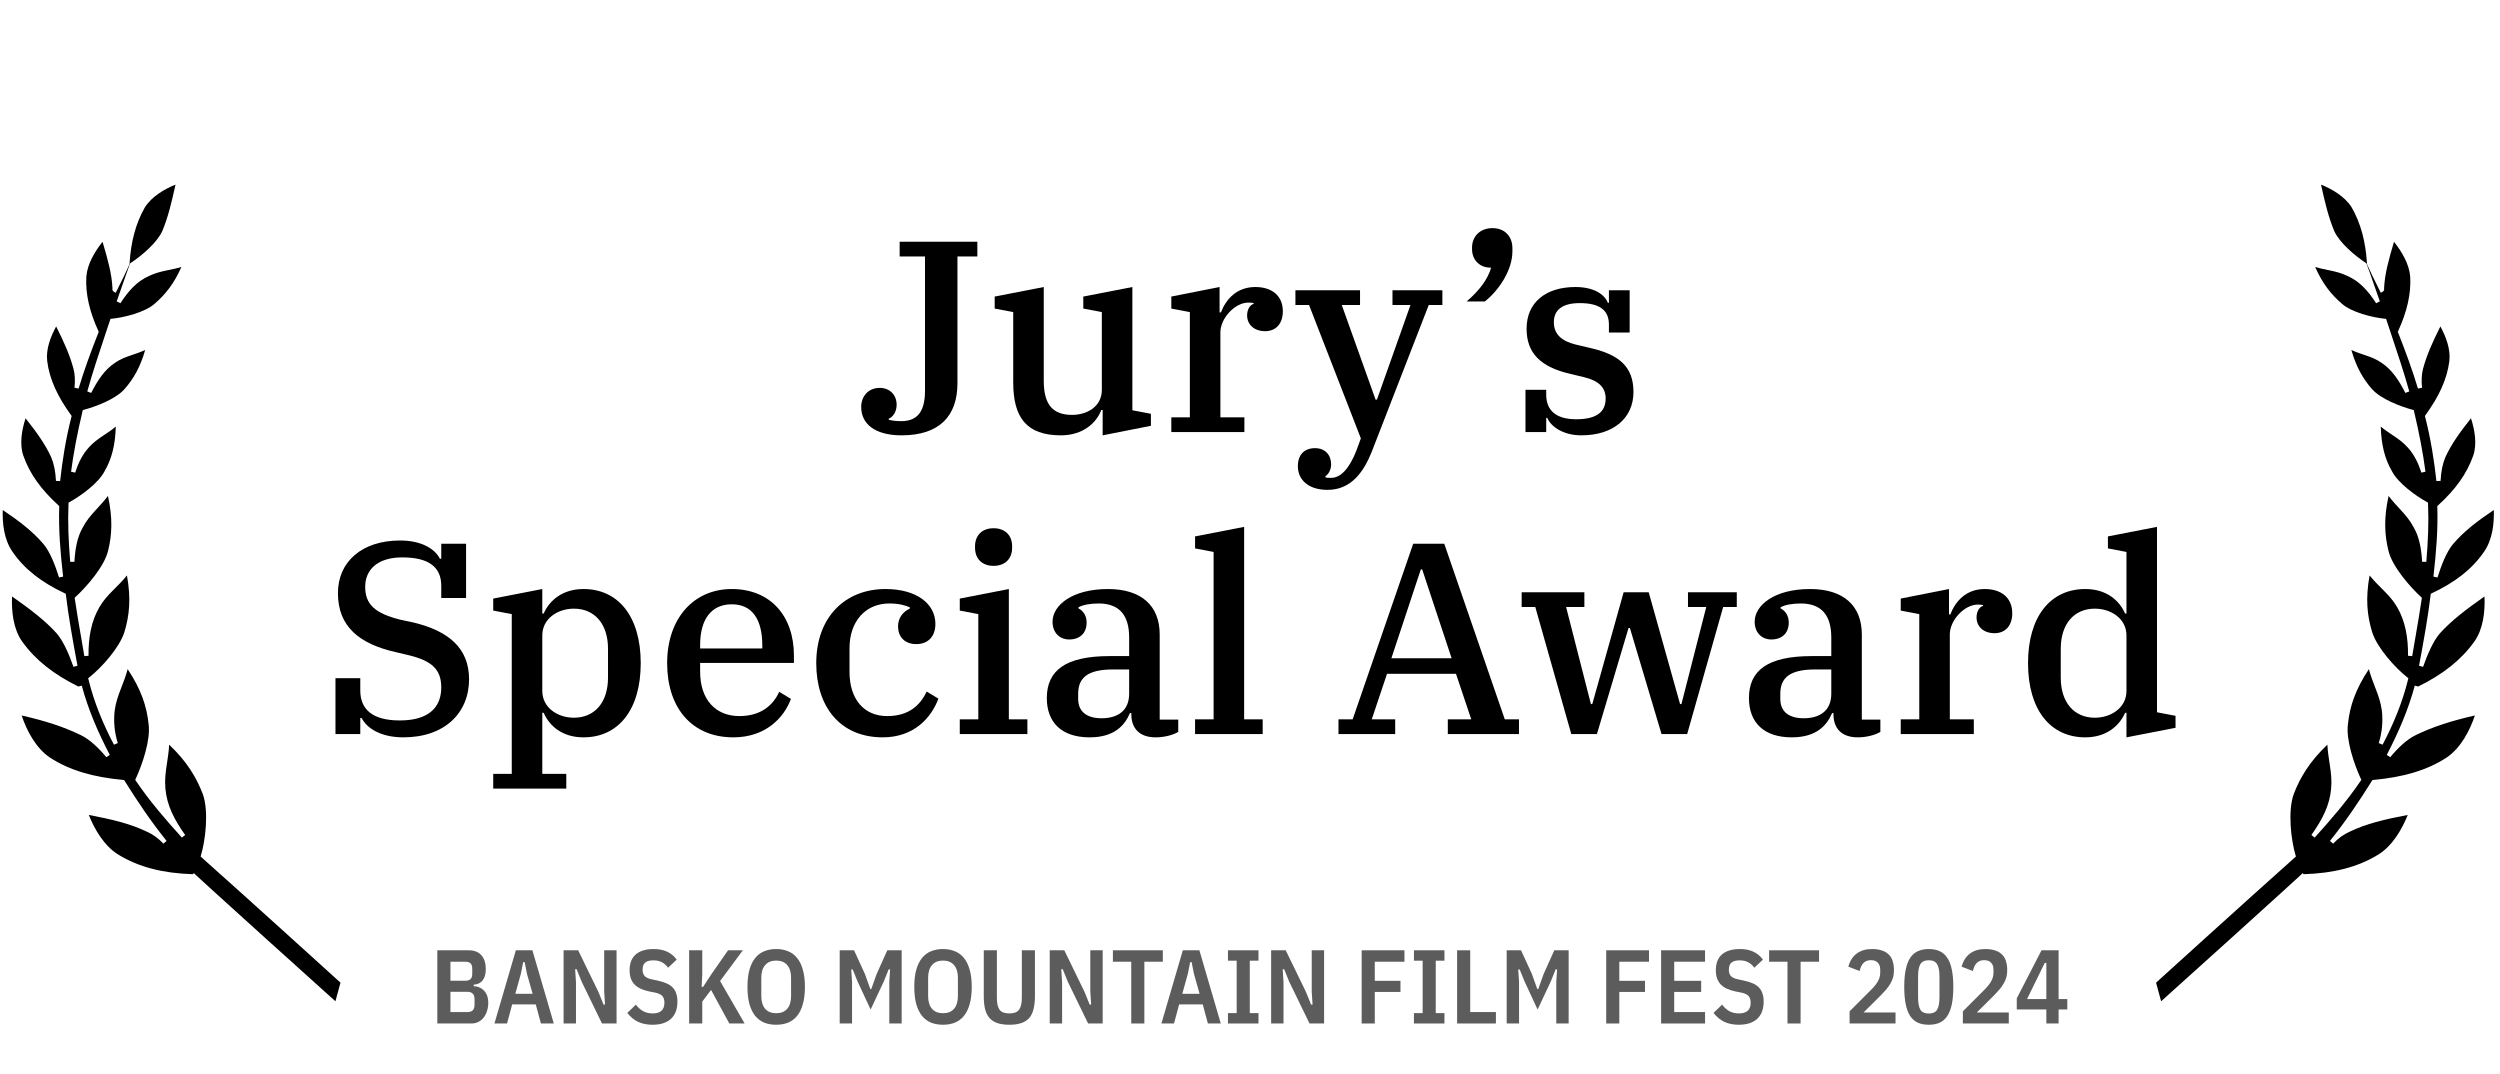 <?xml version="1.0" encoding="UTF-8"?>
<svg xmlns="http://www.w3.org/2000/svg" width="298" height="128" viewBox="0 0 298 128" fill="none">
  <path d="M52.13 113.275H55.842C56.526 113.275 57.038 113.471 57.38 113.863C57.73 114.254 57.905 114.804 57.905 115.513C57.905 116.088 57.784 116.533 57.542 116.85C57.301 117.167 56.942 117.342 56.467 117.375V117.563C56.726 117.563 56.959 117.613 57.167 117.713C57.384 117.804 57.567 117.938 57.717 118.113C57.876 118.279 57.996 118.483 58.08 118.725C58.163 118.958 58.205 119.217 58.205 119.5C58.205 119.858 58.155 120.192 58.055 120.5C57.963 120.8 57.83 121.063 57.655 121.288C57.48 121.513 57.267 121.688 57.017 121.813C56.776 121.938 56.501 122 56.192 122H52.13V113.275ZM53.692 120.638H55.742C56.001 120.638 56.201 120.571 56.342 120.438C56.492 120.296 56.567 120.063 56.567 119.738V119.125C56.567 118.8 56.492 118.571 56.342 118.438C56.201 118.296 56.001 118.225 55.742 118.225H53.692V120.638ZM53.692 116.9H55.492C55.742 116.9 55.938 116.838 56.08 116.713C56.221 116.588 56.292 116.371 56.292 116.063V115.475C56.292 115.167 56.221 114.95 56.08 114.825C55.938 114.7 55.742 114.638 55.492 114.638H53.692V116.9Z" fill="black" fill-opacity="0.64"></path>
  <path d="M64.476 122L63.863 119.725H61.051L60.438 122H58.938L61.488 113.275H63.463L66.013 122H64.476ZM62.813 116.075L62.538 114.688H62.363L62.088 116.075L61.426 118.463H63.488L62.813 116.075Z" fill="black" fill-opacity="0.64"></path>
  <path d="M69.344 117.038L68.731 115.525H68.556L68.656 117.088V122H67.181V113.275H68.919L71.331 118.238L71.944 119.75H72.119L72.019 118.188V113.275H73.494V122H71.756L69.344 117.038Z" fill="black" fill-opacity="0.64"></path>
  <path d="M77.773 122.15C77.123 122.15 76.548 122.033 76.048 121.8C75.557 121.558 75.132 121.204 74.773 120.738L75.798 119.75C76.048 120.092 76.34 120.354 76.673 120.538C77.007 120.713 77.382 120.8 77.798 120.8C78.732 120.8 79.198 120.375 79.198 119.525C79.198 119.175 79.115 118.908 78.948 118.725C78.782 118.542 78.507 118.408 78.123 118.325L77.361 118.175C76.569 118.008 75.986 117.725 75.611 117.325C75.236 116.925 75.048 116.367 75.048 115.65C75.048 114.817 75.294 114.188 75.786 113.763C76.286 113.338 76.994 113.125 77.911 113.125C78.536 113.125 79.069 113.229 79.511 113.437C79.961 113.638 80.344 113.954 80.661 114.388L79.636 115.35C79.419 115.058 79.173 114.842 78.898 114.7C78.623 114.55 78.286 114.475 77.886 114.475C77.444 114.475 77.119 114.563 76.911 114.738C76.702 114.913 76.598 115.196 76.598 115.588C76.598 115.913 76.677 116.163 76.836 116.338C77.002 116.513 77.269 116.642 77.636 116.725L78.398 116.888C78.823 116.979 79.182 117.092 79.473 117.225C79.773 117.358 80.015 117.525 80.198 117.725C80.39 117.925 80.527 118.163 80.611 118.438C80.702 118.704 80.748 119.021 80.748 119.388C80.748 120.288 80.49 120.975 79.973 121.45C79.465 121.917 78.732 122.15 77.773 122.15Z" fill="black" fill-opacity="0.64"></path>
  <path d="M84.76 118L83.71 119.388V122H82.147V113.275H83.71V116.125L83.635 117.638H83.809L84.797 116.125L86.784 113.275H88.547L85.835 116.938L88.76 122H86.934L84.76 118Z" fill="black" fill-opacity="0.64"></path>
  <path d="M92.522 122.15C91.997 122.15 91.522 122.067 91.097 121.9C90.681 121.725 90.322 121.458 90.022 121.1C89.731 120.733 89.501 120.267 89.335 119.7C89.177 119.125 89.097 118.438 89.097 117.638C89.097 116.838 89.177 116.154 89.335 115.588C89.501 115.013 89.731 114.546 90.022 114.188C90.322 113.821 90.681 113.554 91.097 113.388C91.522 113.213 91.997 113.125 92.522 113.125C93.047 113.125 93.518 113.213 93.935 113.388C94.36 113.554 94.718 113.821 95.01 114.188C95.31 114.546 95.539 115.013 95.697 115.588C95.864 116.154 95.947 116.838 95.947 117.638C95.947 118.438 95.864 119.125 95.697 119.7C95.539 120.267 95.31 120.733 95.01 121.1C94.718 121.458 94.36 121.725 93.935 121.9C93.518 122.067 93.047 122.15 92.522 122.15ZM92.522 120.775C93.089 120.775 93.526 120.6 93.835 120.25C94.143 119.892 94.297 119.383 94.297 118.725V116.55C94.297 115.892 94.143 115.388 93.835 115.038C93.526 114.679 93.089 114.5 92.522 114.5C91.956 114.5 91.518 114.679 91.21 115.038C90.901 115.388 90.747 115.892 90.747 116.55V118.725C90.747 119.383 90.901 119.892 91.21 120.25C91.518 120.6 91.956 120.775 92.522 120.775Z" fill="black" fill-opacity="0.64"></path>
  <path d="M106.004 117.025L106.104 115.55H105.929L105.354 116.975L103.779 120.338L102.216 116.975L101.641 115.563H101.466L101.566 117.025V122H100.091V113.275H101.804L103.104 116.113L103.741 117.9H103.854L104.491 116.113L105.766 113.275H107.479V122H106.004V117.025Z" fill="black" fill-opacity="0.64"></path>
  <path d="M112.408 122.15C111.883 122.15 111.408 122.067 110.983 121.9C110.566 121.725 110.208 121.458 109.908 121.1C109.616 120.733 109.387 120.267 109.22 119.7C109.062 119.125 108.983 118.438 108.983 117.638C108.983 116.838 109.062 116.154 109.22 115.588C109.387 115.013 109.616 114.546 109.908 114.188C110.208 113.821 110.566 113.554 110.983 113.388C111.408 113.213 111.883 113.125 112.408 113.125C112.933 113.125 113.403 113.213 113.82 113.388C114.245 113.554 114.603 113.821 114.895 114.188C115.195 114.546 115.424 115.013 115.583 115.588C115.749 116.154 115.833 116.838 115.833 117.638C115.833 118.438 115.749 119.125 115.583 119.7C115.424 120.267 115.195 120.733 114.895 121.1C114.603 121.458 114.245 121.725 113.82 121.9C113.403 122.067 112.933 122.15 112.408 122.15ZM112.408 120.775C112.974 120.775 113.412 120.6 113.72 120.25C114.028 119.892 114.183 119.383 114.183 118.725V116.55C114.183 115.892 114.028 115.388 113.72 115.038C113.412 114.679 112.974 114.5 112.408 114.5C111.841 114.5 111.403 114.679 111.095 115.038C110.787 115.388 110.633 115.892 110.633 116.55V118.725C110.633 119.383 110.787 119.892 111.095 120.25C111.403 120.6 111.841 120.775 112.408 120.775Z" fill="black" fill-opacity="0.64"></path>
  <path d="M118.828 113.275V118.938C118.828 119.579 118.932 120.05 119.14 120.35C119.357 120.65 119.748 120.8 120.315 120.8C120.882 120.8 121.269 120.65 121.478 120.35C121.694 120.05 121.803 119.579 121.803 118.938V113.275H123.365V118.713C123.365 119.313 123.311 119.829 123.203 120.263C123.103 120.696 122.932 121.054 122.69 121.338C122.448 121.613 122.132 121.817 121.74 121.95C121.357 122.083 120.882 122.15 120.315 122.15C119.748 122.15 119.269 122.083 118.878 121.95C118.494 121.817 118.182 121.613 117.94 121.338C117.698 121.054 117.523 120.696 117.415 120.263C117.315 119.829 117.265 119.313 117.265 118.713V113.275H118.828Z" fill="black" fill-opacity="0.64"></path>
  <path d="M127.29 117.038L126.678 115.525H126.503L126.603 117.088V122H125.128V113.275H126.865L129.278 118.238L129.89 119.75H130.065L129.965 118.188V113.275H131.44V122H129.703L127.29 117.038Z" fill="black" fill-opacity="0.64"></path>
  <path d="M136.408 114.638V122H134.845V114.638H132.658V113.275H138.608V114.638H136.408Z" fill="black" fill-opacity="0.64"></path>
  <path d="M143.98 122L143.367 119.725H140.555L139.942 122H138.442L140.992 113.275H142.967L145.517 122H143.98ZM142.317 116.075L142.042 114.688H141.867L141.592 116.075L140.93 118.463H142.992L142.317 116.075Z" fill="black" fill-opacity="0.64"></path>
  <path d="M146.373 122V120.763H147.411V114.513H146.373V113.275H150.011V114.513H148.973V120.763H150.011V122H146.373Z" fill="black" fill-opacity="0.64"></path>
  <path d="M153.682 117.038L153.07 115.525H152.895L152.995 117.088V122H151.52V113.275H153.257L155.67 118.238L156.282 119.75H156.457L156.357 118.188V113.275H157.832V122H156.095L153.682 117.038Z" fill="black" fill-opacity="0.64"></path>
  <path d="M162.311 122V113.275H167.411V114.638H163.873V116.913H166.936V118.238H163.873V122H162.311Z" fill="black" fill-opacity="0.64"></path>
  <path d="M168.541 122V120.763H169.579V114.513H168.541V113.275H172.179V114.513H171.141V120.763H172.179V122H168.541Z" fill="black" fill-opacity="0.64"></path>
  <path d="M173.687 122V113.275H175.25V120.638H178.312V122H173.687Z" fill="black" fill-opacity="0.64"></path>
  <path d="M185.508 117.025L185.608 115.55H185.433L184.858 116.975L183.283 120.338L181.721 116.975L181.146 115.563H180.971L181.071 117.025V122H179.596V113.275H181.308L182.608 116.113L183.246 117.9H183.358L183.996 116.113L185.271 113.275H186.983V122H185.508V117.025Z" fill="black" fill-opacity="0.64"></path>
  <path d="M191.461 122V113.275H196.561V114.638H193.023V116.913H196.086V118.238H193.023V122H191.461Z" fill="black" fill-opacity="0.64"></path>
  <path d="M198.004 122V113.275H203.241V114.638H199.566V116.913H202.779V118.238H199.566V120.638H203.241V122H198.004Z" fill="black" fill-opacity="0.64"></path>
  <path d="M207.253 122.15C206.603 122.15 206.028 122.033 205.528 121.8C205.037 121.558 204.612 121.204 204.253 120.738L205.278 119.75C205.528 120.092 205.82 120.354 206.153 120.538C206.487 120.713 206.862 120.8 207.278 120.8C208.212 120.8 208.678 120.375 208.678 119.525C208.678 119.175 208.595 118.908 208.428 118.725C208.262 118.542 207.987 118.408 207.603 118.325L206.841 118.175C206.049 118.008 205.466 117.725 205.091 117.325C204.716 116.925 204.528 116.367 204.528 115.65C204.528 114.817 204.774 114.188 205.266 113.763C205.766 113.338 206.474 113.125 207.391 113.125C208.016 113.125 208.549 113.229 208.991 113.437C209.441 113.638 209.824 113.954 210.141 114.388L209.116 115.35C208.899 115.058 208.653 114.842 208.378 114.7C208.103 114.55 207.766 114.475 207.366 114.475C206.924 114.475 206.599 114.563 206.391 114.738C206.182 114.913 206.078 115.196 206.078 115.588C206.078 115.913 206.157 116.163 206.316 116.338C206.482 116.513 206.749 116.642 207.116 116.725L207.878 116.888C208.303 116.979 208.662 117.092 208.953 117.225C209.253 117.358 209.495 117.525 209.678 117.725C209.87 117.925 210.007 118.163 210.091 118.438C210.182 118.704 210.228 119.021 210.228 119.388C210.228 120.288 209.97 120.975 209.453 121.45C208.945 121.917 208.212 122.15 207.253 122.15Z" fill="black" fill-opacity="0.64"></path>
  <path d="M214.63 114.638V122H213.068V114.638H210.88V113.275H216.83V114.638H214.63Z" fill="black" fill-opacity="0.64"></path>
  <path d="M225.947 122H220.472V120.55L222.934 118.088C223.368 117.663 223.672 117.288 223.847 116.963C224.03 116.638 224.122 116.3 224.122 115.95V115.575C224.122 115.217 224.026 114.942 223.834 114.75C223.643 114.55 223.368 114.45 223.009 114.45C222.293 114.45 221.847 114.883 221.672 115.75L220.322 115.225C220.513 114.533 220.847 114.013 221.322 113.662C221.797 113.304 222.401 113.125 223.134 113.125C223.601 113.125 224.001 113.183 224.334 113.3C224.668 113.408 224.938 113.571 225.147 113.788C225.363 113.996 225.518 114.258 225.609 114.575C225.709 114.883 225.759 115.233 225.759 115.625C225.759 115.917 225.73 116.188 225.672 116.438C225.613 116.679 225.513 116.925 225.372 117.175C225.238 117.425 225.055 117.688 224.822 117.963C224.588 118.229 224.297 118.538 223.947 118.888L222.134 120.688H225.947V122Z" fill="black" fill-opacity="0.64"></path>
  <path d="M229.91 122.15C229.401 122.15 228.964 122.067 228.597 121.9C228.231 121.725 227.926 121.458 227.685 121.1C227.451 120.733 227.276 120.267 227.16 119.7C227.043 119.125 226.985 118.438 226.985 117.638C226.985 116.838 227.043 116.154 227.16 115.588C227.276 115.013 227.451 114.546 227.685 114.188C227.926 113.821 228.231 113.554 228.597 113.388C228.964 113.213 229.401 113.125 229.91 113.125C230.418 113.125 230.856 113.213 231.222 113.388C231.589 113.554 231.889 113.821 232.122 114.188C232.364 114.546 232.543 115.013 232.66 115.588C232.776 116.154 232.835 116.838 232.835 117.638C232.835 118.438 232.776 119.125 232.66 119.7C232.543 120.267 232.364 120.733 232.122 121.1C231.889 121.458 231.589 121.725 231.222 121.9C230.856 122.067 230.418 122.15 229.91 122.15ZM229.91 120.813C230.385 120.813 230.714 120.663 230.897 120.363C231.089 120.054 231.185 119.554 231.185 118.863V116.413C231.185 115.721 231.089 115.225 230.897 114.925C230.714 114.617 230.385 114.463 229.91 114.463C229.435 114.463 229.101 114.617 228.91 114.925C228.726 115.225 228.635 115.721 228.635 116.413V118.863C228.635 119.554 228.726 120.054 228.91 120.363C229.101 120.663 229.435 120.813 229.91 120.813Z" fill="black" fill-opacity="0.64"></path>
  <path d="M239.448 122H233.973V120.55L236.435 118.088C236.869 117.663 237.173 117.288 237.348 116.963C237.531 116.638 237.623 116.3 237.623 115.95V115.575C237.623 115.217 237.527 114.942 237.335 114.75C237.144 114.55 236.869 114.45 236.51 114.45C235.794 114.45 235.348 114.883 235.173 115.75L233.823 115.225C234.014 114.533 234.348 114.013 234.823 113.662C235.298 113.304 235.902 113.125 236.635 113.125C237.102 113.125 237.502 113.183 237.835 113.3C238.169 113.408 238.439 113.571 238.648 113.788C238.864 113.996 239.019 114.258 239.11 114.575C239.21 114.883 239.26 115.233 239.26 115.625C239.26 115.917 239.231 116.188 239.173 116.438C239.114 116.679 239.014 116.925 238.873 117.175C238.739 117.425 238.556 117.688 238.323 117.963C238.089 118.229 237.798 118.538 237.448 118.888L235.635 120.688H239.448V122Z" fill="black" fill-opacity="0.64"></path>
  <path d="M243.923 122V120.325H240.398V119L243.348 113.275H245.386V119.088H246.423V120.325H245.386V122H243.923ZM241.623 119.088H243.923V114.775H243.736L241.623 119.088Z" fill="black" fill-opacity="0.64"></path>
  <path d="M9.285 82.086C9.303 82.095 9.321 82.103 9.338 82.112C9.336 82.111 9.334 82.11 9.332 82.109L9.285 82.086Z" fill="black"></path>
  <path d="M21.263 21.609C21.091 21.671 20.911 21.74 20.727 21.816C20.814 21.78 20.9 21.746 20.985 21.713C21.079 21.677 21.172 21.642 21.263 21.609Z" fill="black"></path>
  <path d="M14.455 35.13C14.463 35.108 14.471 35.086 14.478 35.064C14.475 35.073 14.472 35.082 14.469 35.091C14.464 35.104 14.46 35.117 14.455 35.13Z" fill="black"></path>
  <path d="M12.874 39.679C13.035 39.196 13.196 38.715 13.354 38.239C13.196 38.714 13.036 39.194 12.875 39.676L12.874 39.679Z" fill="black"></path>
  <path d="M8.899 54.999C8.893 55.039 8.887 55.08 8.881 55.121Z" fill="black"></path>
  <path d="M39.911 119.621C39.91 119.62 39.909 119.62 39.908 119.619Z" fill="black"></path>
  <path d="M2.326 85.309C2.316 85.278 2.307 85.248 2.297 85.218L2.296 85.216C2.306 85.247 2.316 85.278 2.326 85.309Z" fill="black"></path>
  <path d="M12.409 89.208C12.405 89.2 12.401 89.192 12.397 89.184Z" fill="black"></path>
  <path d="M9.514 81.825C9.536 81.909 9.559 81.993 9.583 82.076C9.57 82.029 9.556 81.981 9.543 81.934C9.534 81.897 9.524 81.861 9.514 81.825Z" fill="black"></path>
  <path d="M9.598 82.131C9.606 82.161 9.615 82.19 9.623 82.22C9.621 82.214 9.62 82.207 9.618 82.201L9.598 82.131Z" fill="black"></path>
  <path d="M9.746 81.725C10.497 84.528 11.674 87.284 13.088 89.984L12.674 90.259C11.747 89.132 10.678 88.133 9.638 87.628C7.586 86.631 5.442 85.939 2.581 85.283C3.185 87.097 4.262 89.143 5.917 90.278C8.322 91.86 11.202 92.646 14.672 92.969L14.795 92.981L14.861 93.086C16.407 95.568 18.069 98.014 19.857 100.235L19.48 100.563C18.883 99.93 18.207 99.445 17.526 99.147L17.522 99.145L17.518 99.143C15.551 98.194 13.414 97.678 10.582 97.14C11.263 98.823 12.374 100.782 14.057 101.843C16.554 103.38 19.443 104.093 22.987 104.205L23.105 104.081C23.159 104.112 23.2 104.154 23.23 104.193C23.262 104.224 23.303 104.263 23.355 104.311C23.482 104.429 23.666 104.598 23.899 104.811C24.364 105.238 25.023 105.838 25.813 106.556C27.393 107.991 29.494 109.893 31.604 111.8C35.255 115.1 38.925 118.407 39.982 119.35L40.586 117.135L40.218 116.801C39.907 116.519 39.457 116.11 38.899 115.604C37.783 114.592 36.235 113.19 34.509 111.629C31.056 108.506 26.889 104.747 24.031 102.202L23.913 102.096L23.958 101.944C24.218 101.073 24.459 99.765 24.54 98.411C24.621 97.054 24.54 95.681 24.178 94.663C23.404 92.65 22.286 90.784 20.163 88.765C20.122 89.562 20.015 90.26 19.913 90.923C19.898 91.02 19.883 91.117 19.869 91.213C19.733 92.113 19.626 92.97 19.715 93.987C19.892 96.019 20.764 97.689 22.071 99.53L21.682 99.842C19.797 97.758 17.873 95.548 16.196 93.078L16.117 92.961L16.176 92.832C16.57 91.979 17.022 90.814 17.341 89.623C17.662 88.427 17.841 87.232 17.713 86.309L17.713 86.305L17.712 86.301C17.486 84.153 16.816 82.176 15.217 79.761C15.007 80.553 14.746 81.226 14.498 81.865C14.473 81.931 14.448 81.995 14.423 82.06C14.098 82.901 13.807 83.7 13.673 84.683C13.522 85.951 13.631 87.272 14.041 88.575L13.582 88.767C12.292 86.321 11.205 83.689 10.548 81L10.51 80.844L10.636 80.744C11.35 80.183 12.249 79.305 13.047 78.328C13.846 77.349 14.525 76.291 14.82 75.37C15.44 73.344 15.626 71.326 15.133 68.594C14.639 69.201 14.153 69.687 13.696 70.143C13.627 70.211 13.559 70.279 13.492 70.347C12.873 70.968 12.316 71.561 11.837 72.39C10.876 74.054 10.529 75.992 10.551 78.168L10.054 78.212C9.927 77.457 9.802 76.73 9.681 76.025L9.68 76.023C9.394 74.364 9.13 72.832 8.919 71.381L8.9 71.25L8.997 71.161C9.621 70.59 10.486 69.688 11.251 68.681C12.021 67.669 12.67 66.576 12.892 65.62L12.893 65.617C13.363 63.695 13.44 61.714 12.867 59.116C12.427 59.697 11.99 60.171 11.58 60.617C11.508 60.695 11.437 60.772 11.366 60.849C10.796 61.472 10.286 62.067 9.865 62.879L9.862 62.884L9.859 62.889C9.2 64.032 8.961 65.437 8.869 66.965L8.37 66.971C8.167 64.559 8.069 62.302 8.165 60.054L8.171 59.914L8.293 59.846C8.941 59.487 9.802 58.93 10.596 58.275C11.394 57.617 12.104 56.877 12.474 56.154L12.477 56.148L12.48 56.143C13.292 54.737 13.739 53.108 13.802 50.85C13.336 51.237 12.884 51.539 12.454 51.826C12.403 51.859 12.353 51.893 12.303 51.926C11.697 52.332 11.135 52.727 10.598 53.325L10.595 53.328C9.845 54.133 9.331 55.183 8.958 56.338L8.472 56.229C8.762 53.996 9.212 51.659 9.834 49.026L9.869 48.881L10.013 48.843C10.708 48.656 11.649 48.342 12.553 47.922C13.46 47.499 14.305 46.981 14.83 46.396C15.876 45.205 16.712 43.809 17.306 41.714C16.761 41.968 16.26 42.137 15.791 42.294C15.73 42.315 15.67 42.335 15.61 42.356C14.948 42.58 14.345 42.803 13.711 43.244L13.706 43.247C12.475 44.06 11.649 45.312 10.867 46.838L10.403 46.657C11.02 44.439 11.838 41.991 12.637 39.598C12.798 39.116 12.959 38.635 13.117 38.16L13.168 38.005L13.33 37.99C14.05 37.92 15.039 37.733 15.996 37.43C16.959 37.125 17.862 36.712 18.434 36.204L18.437 36.202C19.691 35.123 20.732 33.838 21.622 31.827C21.076 31.985 20.585 32.087 20.123 32.182L20.119 32.183C20.023 32.203 19.927 32.223 19.832 32.242C19.144 32.388 18.501 32.546 17.773 32.893L17.769 32.895L17.766 32.896C16.363 33.513 15.322 34.638 14.355 36.143L13.909 35.924C14.17 35.194 14.412 34.498 14.634 33.856C14.961 32.912 15.246 32.087 15.492 31.456L15.521 31.382L15.587 31.338C16.22 30.921 17.007 30.321 17.716 29.643C18.428 28.962 19.045 28.218 19.36 27.511C20.03 25.872 20.433 24.247 20.921 22.007C19.633 22.525 18.124 23.39 17.284 24.692C16.189 26.591 15.6 28.791 15.44 31.453L15.438 31.497L15.42 31.538C15.104 32.259 14.573 33.352 13.915 34.664L13.796 34.901L13.566 34.769C13.51 34.736 13.461 34.689 13.431 34.627C13.401 34.566 13.395 34.507 13.398 34.462C13.399 34.438 13.403 34.416 13.408 34.398C13.331 32.639 12.859 30.979 12.224 28.819C11.347 29.927 10.419 31.416 10.292 32.961C10.169 35.024 10.68 37.175 11.726 39.451L11.771 39.548L11.732 39.648C10.868 41.832 9.994 44.204 9.368 46.318L8.88 46.221C8.967 45.397 8.937 44.617 8.758 43.949C8.324 42.327 7.65 40.819 6.694 38.912C6.044 40.115 5.453 41.602 5.628 43.056C5.91 45.257 6.881 47.285 8.471 49.485L8.54 49.58L8.511 49.694C7.808 52.455 7.424 55.006 7.168 57.338L6.67 57.322C6.623 56.223 6.418 55.239 6.095 54.481C5.404 52.986 4.407 51.564 3.047 49.861C2.61 51.204 2.299 52.923 2.776 54.302C3.55 56.501 4.913 58.365 6.978 60.247L7.063 60.325L7.06 60.44C6.973 63.158 7.195 65.859 7.523 68.732L7.036 68.835C6.583 67.378 5.961 65.765 5.169 64.832C3.893 63.355 2.425 62.202 0.327 60.792C0.275 62.418 0.48 64.301 1.476 65.749L1.477 65.75C2.9 67.837 4.926 69.403 7.714 70.717L7.839 70.776L7.856 70.913C8.164 73.471 8.652 76.235 9.237 79.358L8.756 79.487C8.229 77.991 7.565 76.447 6.769 75.509C5.346 73.943 3.662 72.666 1.437 71.097C1.353 72.827 1.579 74.981 2.644 76.472C4.264 78.726 6.417 80.385 9.34 81.834L9.746 81.725Z" fill="black"></path>
  <path d="M288.303 82.086C288.285 82.095 288.267 82.103 288.249 82.112C288.251 82.111 288.254 82.11 288.256 82.109L288.303 82.086Z" fill="black"></path>
  <path d="M276.325 21.609C276.497 21.671 276.677 21.74 276.861 21.816C276.774 21.78 276.688 21.746 276.603 21.713C276.508 21.677 276.416 21.642 276.325 21.609Z" fill="black"></path>
  <path d="M283.133 35.13C283.125 35.108 283.117 35.086 283.11 35.064C283.113 35.073 283.116 35.082 283.119 35.091C283.124 35.104 283.128 35.117 283.133 35.13Z" fill="black"></path>
  <path d="M284.714 39.679C284.553 39.196 284.392 38.715 284.234 38.239C284.392 38.714 284.552 39.194 284.713 39.676L284.714 39.679Z" fill="black"></path>
  <path d="M288.689 54.999C288.695 55.039 288.701 55.08 288.707 55.121Z" fill="black"></path>
  <path d="M257.677 119.621C257.678 119.62 257.679 119.62 257.679 119.619Z" fill="black"></path>
  <path d="M295.262 85.309C295.271 85.278 295.281 85.248 295.291 85.218L295.292 85.216C295.282 85.247 295.272 85.278 295.262 85.309Z" fill="black"></path>
  <path d="M285.179 89.208C285.183 89.2 285.187 89.192 285.19 89.184Z" fill="black"></path>
  <path d="M288.074 81.825C288.051 81.909 288.028 81.993 288.005 82.076C288.018 82.029 288.031 81.981 288.044 81.934C288.054 81.897 288.064 81.861 288.074 81.825Z" fill="black"></path>
  <path d="M287.99 82.131C287.982 82.161 287.973 82.19 287.965 82.22C287.967 82.214 287.968 82.207 287.97 82.201L287.99 82.131Z" fill="black"></path>
  <path d="M287.842 81.725C287.091 84.528 285.914 87.284 284.5 89.984L284.914 90.259C285.841 89.132 286.91 88.133 287.95 87.628C290.002 86.631 292.146 85.939 295.007 85.283C294.402 87.097 293.326 89.143 291.67 90.278C289.266 91.86 286.386 92.646 282.916 92.969L282.793 92.981L282.727 93.086C281.181 95.568 279.519 98.014 277.731 100.235L278.108 100.563C278.705 99.93 279.381 99.445 280.061 99.147L280.066 99.145L280.07 99.143C282.037 98.194 284.174 97.678 287.006 97.14C286.325 98.823 285.214 100.782 283.531 101.843C281.034 103.38 278.145 104.093 274.601 104.205L274.483 104.081C274.429 104.112 274.388 104.154 274.358 104.193C274.326 104.224 274.284 104.263 274.233 104.311C274.106 104.429 273.922 104.598 273.689 104.811C273.224 105.238 272.565 105.838 271.775 106.556C270.195 107.991 268.094 109.893 265.984 111.8C262.332 115.1 258.663 118.407 257.606 119.35L257.002 117.135L257.37 116.801C257.681 116.519 258.131 116.11 258.689 115.604C259.805 114.592 261.353 113.19 263.079 111.629C266.532 108.506 270.699 104.747 273.557 102.202L273.675 102.096L273.63 101.944C273.37 101.073 273.129 99.765 273.048 98.411C272.967 97.054 273.048 95.681 273.41 94.663C274.184 92.65 275.302 90.784 277.425 88.765C277.466 89.562 277.573 90.26 277.675 90.923C277.69 91.02 277.705 91.117 277.719 91.213C277.855 92.113 277.962 92.97 277.873 93.987C277.696 96.019 276.824 97.689 275.517 99.53L275.906 99.842C277.79 97.758 279.714 95.548 281.392 93.078L281.471 92.961L281.412 92.832C281.018 91.979 280.566 90.814 280.247 89.623C279.926 88.427 279.747 87.232 279.875 86.309L279.875 86.305L279.875 86.301C280.102 84.153 280.772 82.176 282.371 79.761C282.581 80.553 282.842 81.226 283.09 81.865C283.115 81.931 283.14 81.995 283.165 82.06C283.49 82.901 283.78 83.7 283.915 84.683C284.065 85.951 283.957 87.272 283.546 88.575L284.006 88.767C285.296 86.321 286.383 83.689 287.04 81L287.078 80.844L286.951 80.744C286.238 80.183 285.338 79.305 284.541 78.328C283.742 77.349 283.063 76.291 282.767 75.37C282.148 73.344 281.961 71.326 282.455 68.594C282.949 69.201 283.435 69.687 283.892 70.143C283.96 70.211 284.029 70.279 284.096 70.347C284.714 70.968 285.272 71.561 285.751 72.39C286.712 74.054 287.059 75.992 287.037 78.168L287.533 78.212C287.66 77.457 287.786 76.73 287.907 76.025L287.908 76.023C288.194 74.364 288.458 72.832 288.669 71.381L288.688 71.25L288.59 71.161C287.967 70.59 287.102 69.688 286.337 68.681C285.567 67.669 284.918 66.576 284.696 65.62L284.695 65.617C284.225 63.695 284.148 61.714 284.721 59.116C285.161 59.697 285.598 60.171 286.008 60.617C286.08 60.695 286.151 60.772 286.222 60.849C286.792 61.472 287.302 62.067 287.723 62.879L287.726 62.884L287.729 62.889C288.388 64.032 288.627 65.437 288.719 66.965L289.218 66.971C289.421 64.559 289.519 62.302 289.423 60.054L289.417 59.914L289.294 59.846C288.647 59.487 287.786 58.93 286.992 58.275C286.194 57.617 285.484 56.877 285.114 56.154L285.111 56.148L285.108 56.143C284.296 54.737 283.849 53.108 283.786 50.85C284.252 51.237 284.704 51.539 285.134 51.826C285.185 51.859 285.235 51.893 285.285 51.926C285.891 52.332 286.453 52.727 286.989 53.325L286.993 53.328C287.742 54.133 288.256 55.183 288.63 56.338L289.115 56.229C288.826 53.996 288.376 51.659 287.753 49.026L287.719 48.881L287.575 48.843C286.88 48.656 285.939 48.342 285.035 47.922C284.128 47.499 283.283 46.981 282.758 46.396C281.712 45.205 280.876 43.809 280.282 41.714C280.827 41.968 281.328 42.137 281.797 42.294C281.858 42.315 281.918 42.335 281.978 42.356C282.639 42.58 283.243 42.803 283.877 43.244L283.882 43.247C285.113 44.06 285.939 45.312 286.721 46.838L287.185 46.657C286.568 44.439 285.75 41.991 284.951 39.598C284.789 39.116 284.629 38.635 284.471 38.16L284.42 38.005L284.258 37.99C283.537 37.92 282.549 37.733 281.592 37.43C280.629 37.125 279.726 36.712 279.154 36.204L279.151 36.202C277.897 35.123 276.856 33.838 275.966 31.827C276.511 31.985 277.003 32.087 277.465 32.182L277.468 32.183C277.565 32.203 277.661 32.223 277.756 32.242C278.444 32.388 279.087 32.546 279.815 32.893L279.818 32.895L279.822 32.896C281.225 33.513 282.266 34.638 283.233 36.143L283.679 35.924C283.418 35.194 283.176 34.498 282.954 33.856C282.627 32.912 282.341 32.087 282.096 31.456L282.067 31.382L282.001 31.338C281.368 30.921 280.581 30.321 279.872 29.643C279.16 28.962 278.543 28.218 278.227 27.511C277.558 25.872 277.155 24.247 276.667 22.007C277.955 22.525 279.464 23.39 280.304 24.692C281.398 26.591 281.988 28.791 282.147 31.453L282.15 31.497L282.168 31.538C282.484 32.259 283.015 33.352 283.673 34.664L283.792 34.901L284.022 34.769C284.078 34.736 284.126 34.689 284.157 34.627C284.187 34.566 284.193 34.507 284.19 34.462C284.189 34.438 284.185 34.416 284.18 34.398C284.257 32.639 284.729 30.979 285.364 28.819C286.241 29.927 287.169 31.416 287.296 32.961C287.419 35.024 286.908 37.175 285.862 39.451L285.817 39.548L285.856 39.648C286.72 41.832 287.593 44.204 288.22 46.318L288.708 46.221C288.621 45.397 288.65 44.617 288.829 43.949C289.264 42.327 289.938 40.819 290.894 38.912C291.544 40.115 292.135 41.602 291.96 43.056C291.678 45.257 290.706 47.285 289.116 49.485L289.048 49.58L289.077 49.694C289.78 52.455 290.164 55.006 290.42 57.338L290.918 57.322C290.965 56.223 291.17 55.239 291.493 54.481C292.184 52.986 293.181 51.564 294.541 49.861C294.978 51.204 295.289 52.923 294.812 54.302C294.038 56.501 292.675 58.365 290.61 60.247L290.525 60.325L290.528 60.44C290.615 63.158 290.393 65.859 290.064 68.732L290.551 68.835C291.005 67.378 291.627 65.765 292.419 64.832C293.695 63.355 295.163 62.202 297.261 60.792C297.313 62.418 297.108 64.301 296.112 65.749L296.111 65.75C294.688 67.837 292.662 69.403 289.874 70.717L289.749 70.776L289.732 70.913C289.424 73.471 288.935 76.235 288.351 79.358L288.832 79.487C289.359 77.991 290.023 76.447 290.819 75.509C292.242 73.943 293.926 72.666 296.151 71.097C296.235 72.827 296.009 74.981 294.944 76.472C293.324 78.726 291.171 80.385 288.248 81.834L287.842 81.725Z" fill="black"></path>
  <path d="M107.465 51.892C104.248 51.892 102.655 50.495 102.655 48.512C102.655 47.277 103.468 46.237 104.865 46.237C106.068 46.237 106.88 47.082 106.88 48.252C106.88 49.097 106.425 49.715 105.938 49.91V50.04C106.328 50.137 106.848 50.202 107.433 50.202C109.285 50.202 110.26 49.13 110.26 46.595V30.572H107.238V28.817H116.5V30.572H114.128V45.685C114.128 49.617 111.95 51.892 107.465 51.892Z" fill="black"></path>
  <path d="M126.464 51.892C122.369 51.892 120.776 49.78 120.776 45.587V37.202L118.566 36.78V35.35L124.416 34.212V45.392C124.416 48.187 125.456 49.455 127.796 49.455C129.519 49.455 131.339 48.512 131.339 46.465V37.202L129.129 36.78V35.35L134.979 34.212V48.902L137.189 49.325V50.755L131.436 51.892V48.87H131.274C130.721 50.365 129.129 51.892 126.464 51.892Z" fill="black"></path>
  <path d="M139.621 51.502V49.747H141.831V37.202L139.621 36.78V35.35L145.374 34.212V37.235H145.536C146.121 35.707 147.389 34.212 149.631 34.212C151.614 34.212 152.914 35.252 152.914 37.105C152.914 38.567 152.101 39.477 150.801 39.477C149.469 39.477 148.656 38.665 148.656 37.592C148.656 36.877 149.014 36.325 149.436 36.227V36.13C149.306 36.097 149.144 36.065 148.819 36.065C147.194 36.065 145.471 37.95 145.471 39.607V49.747H148.331V51.502H139.621Z" fill="black"></path>
  <path d="M158.249 58.392C155.909 58.392 154.706 57.157 154.706 55.565C154.706 54.232 155.454 53.42 156.754 53.42C157.956 53.42 158.671 54.232 158.671 55.37C158.671 56.02 158.314 56.572 157.989 56.767V56.897C158.184 56.962 158.379 56.962 158.671 56.962C159.809 56.962 160.849 55.857 161.694 53.68L162.214 52.25L156.039 36.357H154.414V34.602H162.116V36.357H159.939L163.969 47.635H164.131L168.129 36.357H165.984V34.602H171.931V36.357H170.306L163.514 53.842C162.571 56.215 161.076 58.392 158.249 58.392Z" fill="black"></path>
  <path d="M174.818 35.935C176.346 34.635 177.353 33.27 177.743 31.905H177.678C176.346 31.905 175.468 30.962 175.468 29.695V29.5C175.468 28.232 176.378 27.192 177.906 27.192C179.433 27.192 180.278 28.265 180.278 29.565V29.987C180.278 32.1 178.783 34.505 176.996 35.935H174.818Z" fill="black"></path>
  <path d="M188.502 51.892C186.324 51.892 184.862 50.852 184.439 49.812H184.309V51.502H181.839V46.465H184.309V47.05C184.309 48.837 185.382 49.975 187.884 49.975C190.192 49.975 191.394 49.195 191.394 47.505C191.394 46.205 190.582 45.392 188.859 44.97L187.104 44.547C183.659 43.735 181.969 42.11 181.969 39.185C181.969 36.032 184.277 34.212 187.787 34.212C189.932 34.212 191.264 35.057 191.654 36.097H191.784V34.602H194.254V39.64H191.784V38.697C191.784 36.975 190.679 36.13 188.307 36.13C186.324 36.13 185.219 36.877 185.219 38.405C185.219 39.802 186.097 40.647 187.819 41.07L189.477 41.46C192.954 42.24 194.709 43.67 194.709 46.725C194.709 49.845 192.304 51.892 188.502 51.892Z" fill="black"></path>
  <path d="M48.081 87.892C45.416 87.892 43.726 86.82 43.108 85.585H42.946V87.502H39.988V80.84H42.946V82.302C42.946 84.545 44.376 85.877 47.658 85.877C51.103 85.877 52.598 84.317 52.598 81.945C52.598 79.832 51.526 78.792 48.763 78.11L47.106 77.72C42.881 76.745 40.281 74.73 40.281 70.7C40.281 66.962 43.141 64.427 47.691 64.427C50.258 64.427 51.851 65.435 52.436 66.605H52.598V64.817H55.556V71.285H52.598V69.822C52.598 67.612 51.136 66.442 47.951 66.442C44.961 66.442 43.531 67.937 43.531 69.952C43.531 72.097 44.766 73.137 47.788 73.885L49.316 74.21C53.476 75.217 55.913 77.265 55.913 80.97C55.913 84.967 53.021 87.892 48.081 87.892Z" fill="black"></path>
  <path d="M58.792 94.002V92.247H61.002V73.202L58.792 72.78V71.35L64.642 70.212V73.137H64.805C65.487 71.577 67.047 70.212 69.55 70.212C73.71 70.212 76.375 73.495 76.375 79.052C76.375 84.61 73.71 87.892 69.55 87.892C67.015 87.892 65.487 86.527 64.805 84.967H64.642V92.247H67.502V94.002H58.792ZM68.412 85.552C70.882 85.552 72.475 83.732 72.475 80.775V77.33C72.475 74.372 70.882 72.552 68.412 72.552C66.462 72.552 64.642 73.755 64.642 75.737V82.367C64.642 84.35 66.462 85.552 68.412 85.552Z" fill="black"></path>
  <path d="M87.421 87.892C82.416 87.892 79.523 84.317 79.523 79.052C79.523 73.69 82.709 70.212 87.226 70.212C91.808 70.212 94.636 73.397 94.636 78.142V79.02H83.456V80.06C83.456 83.407 85.308 85.357 88.136 85.357C90.638 85.357 92.133 84.122 92.881 82.465L94.278 83.31C93.466 85.52 91.288 87.892 87.421 87.892ZM83.456 76.875V77.297H90.866V76.94C90.866 73.82 89.663 72.032 87.226 72.032C84.821 72.032 83.456 73.787 83.456 76.875Z" fill="black"></path>
  <path d="M105.227 87.892C100.124 87.892 97.297 84.22 97.297 79.052C97.297 73.527 100.774 70.212 105.552 70.212C109.257 70.212 111.499 71.967 111.499 74.372C111.499 75.867 110.622 76.777 109.224 76.777C107.794 76.777 107.047 75.867 107.047 74.665C107.047 73.657 107.632 72.91 108.444 72.552V72.39C107.924 72.162 107.177 71.935 106.007 71.935C103.147 71.935 101.262 74.08 101.262 77.265V80.092C101.262 83.342 102.984 85.357 105.747 85.357C108.314 85.357 109.679 84.09 110.459 82.432L111.857 83.277C111.044 85.487 108.997 87.892 105.227 87.892Z" fill="black"></path>
  <path d="M118.435 67.45C117.038 67.45 116.225 66.572 116.225 65.305V65.11C116.225 63.842 117.038 62.965 118.435 62.965C119.833 62.965 120.645 63.842 120.645 65.11V65.305C120.645 66.572 119.833 67.45 118.435 67.45ZM114.405 87.502V85.747H116.615V73.202L114.405 72.78V71.35L120.255 70.212V85.747H122.465V87.502H114.405Z" fill="black"></path>
  <path d="M129.883 87.892C126.536 87.892 124.781 86.105 124.781 83.212C124.781 79.93 126.991 78.207 132.256 78.207H134.596V75.997C134.596 73.365 133.458 71.935 130.956 71.935C129.948 71.935 129.071 72.097 128.551 72.39V72.52C129.006 72.747 129.526 73.267 129.526 74.21C129.526 75.412 128.778 76.225 127.446 76.225C126.308 76.225 125.463 75.412 125.463 74.112C125.463 72.13 127.836 70.212 132.061 70.212C136.091 70.212 138.236 72.227 138.236 75.64V85.78H140.446V87.242C139.861 87.6 138.821 87.892 137.748 87.892C135.766 87.892 134.856 86.755 134.856 85.162V85H134.693C134.076 86.43 132.873 87.892 129.883 87.892ZM131.313 85.617C133.198 85.617 134.596 84.74 134.596 82.692V79.8H132.646C129.591 79.8 128.518 80.84 128.518 82.692V83.31C128.518 84.87 129.591 85.617 131.313 85.617Z" fill="black"></path>
  <path d="M142.452 87.502V85.747H144.662V65.792L142.452 65.37V63.94L148.302 62.802V85.747H150.512V87.502H142.452Z" fill="black"></path>
  <path d="M159.547 87.502V85.747H161.237L168.452 64.817H172.157L179.372 85.747H181.062V87.502H172.579V85.747H175.374L173.554 80.32H165.332L163.512 85.747H166.307V87.502H159.547ZM169.362 67.872L165.852 78.467H173.034L169.524 67.872H169.362Z" fill="black"></path>
  <path d="M187.297 87.502L183.007 72.357H181.382V70.602H188.857V72.357H186.68L189.637 83.927H189.8L193.537 70.602H196.527L200.265 83.927H200.427L203.385 72.357H201.207V70.602H207.025V72.357H205.4L201.11 87.502H198.055L194.285 74.86H194.122L190.352 87.502H187.297Z" fill="black"></path>
  <path d="M213.577 87.892C210.23 87.892 208.475 86.105 208.475 83.212C208.475 79.93 210.685 78.207 215.95 78.207H218.29V75.997C218.29 73.365 217.152 71.935 214.65 71.935C213.642 71.935 212.765 72.097 212.245 72.39V72.52C212.7 72.747 213.22 73.267 213.22 74.21C213.22 75.412 212.472 76.225 211.14 76.225C210.002 76.225 209.157 75.412 209.157 74.112C209.157 72.13 211.53 70.212 215.755 70.212C219.785 70.212 221.93 72.227 221.93 75.64V85.78H224.14V87.242C223.555 87.6 222.515 87.892 221.442 87.892C219.46 87.892 218.55 86.755 218.55 85.162V85H218.387C217.77 86.43 216.567 87.892 213.577 87.892ZM215.007 85.617C216.892 85.617 218.29 84.74 218.29 82.692V79.8H216.34C213.285 79.8 212.212 80.84 212.212 82.692V83.31C212.212 84.87 213.285 85.617 215.007 85.617Z" fill="black"></path>
  <path d="M226.568 87.502V85.747H228.778V73.202L226.568 72.78V71.35L232.321 70.212V73.235H232.483C233.068 71.707 234.336 70.212 236.578 70.212C238.561 70.212 239.861 71.252 239.861 73.105C239.861 74.567 239.048 75.477 237.748 75.477C236.416 75.477 235.603 74.665 235.603 73.592C235.603 72.877 235.961 72.325 236.383 72.227V72.13C236.253 72.097 236.091 72.065 235.766 72.065C234.141 72.065 232.418 73.95 232.418 75.607V85.747H235.278V87.502H226.568Z" fill="black"></path>
  <path d="M248.567 87.892C244.407 87.892 241.742 84.61 241.742 79.052C241.742 73.495 244.407 70.212 248.567 70.212C251.102 70.212 252.629 71.577 253.312 73.137H253.474V65.792L251.264 65.37V63.94L257.114 62.802V84.902L259.324 85.325V86.755L253.474 87.892V84.967H253.312C252.629 86.527 251.069 87.892 248.567 87.892ZM249.704 85.552C251.654 85.552 253.474 84.35 253.474 82.367V75.737C253.474 73.755 251.654 72.552 249.704 72.552C247.234 72.552 245.642 74.372 245.642 77.33V80.775C245.642 83.732 247.234 85.552 249.704 85.552Z" fill="black"></path>
</svg>
